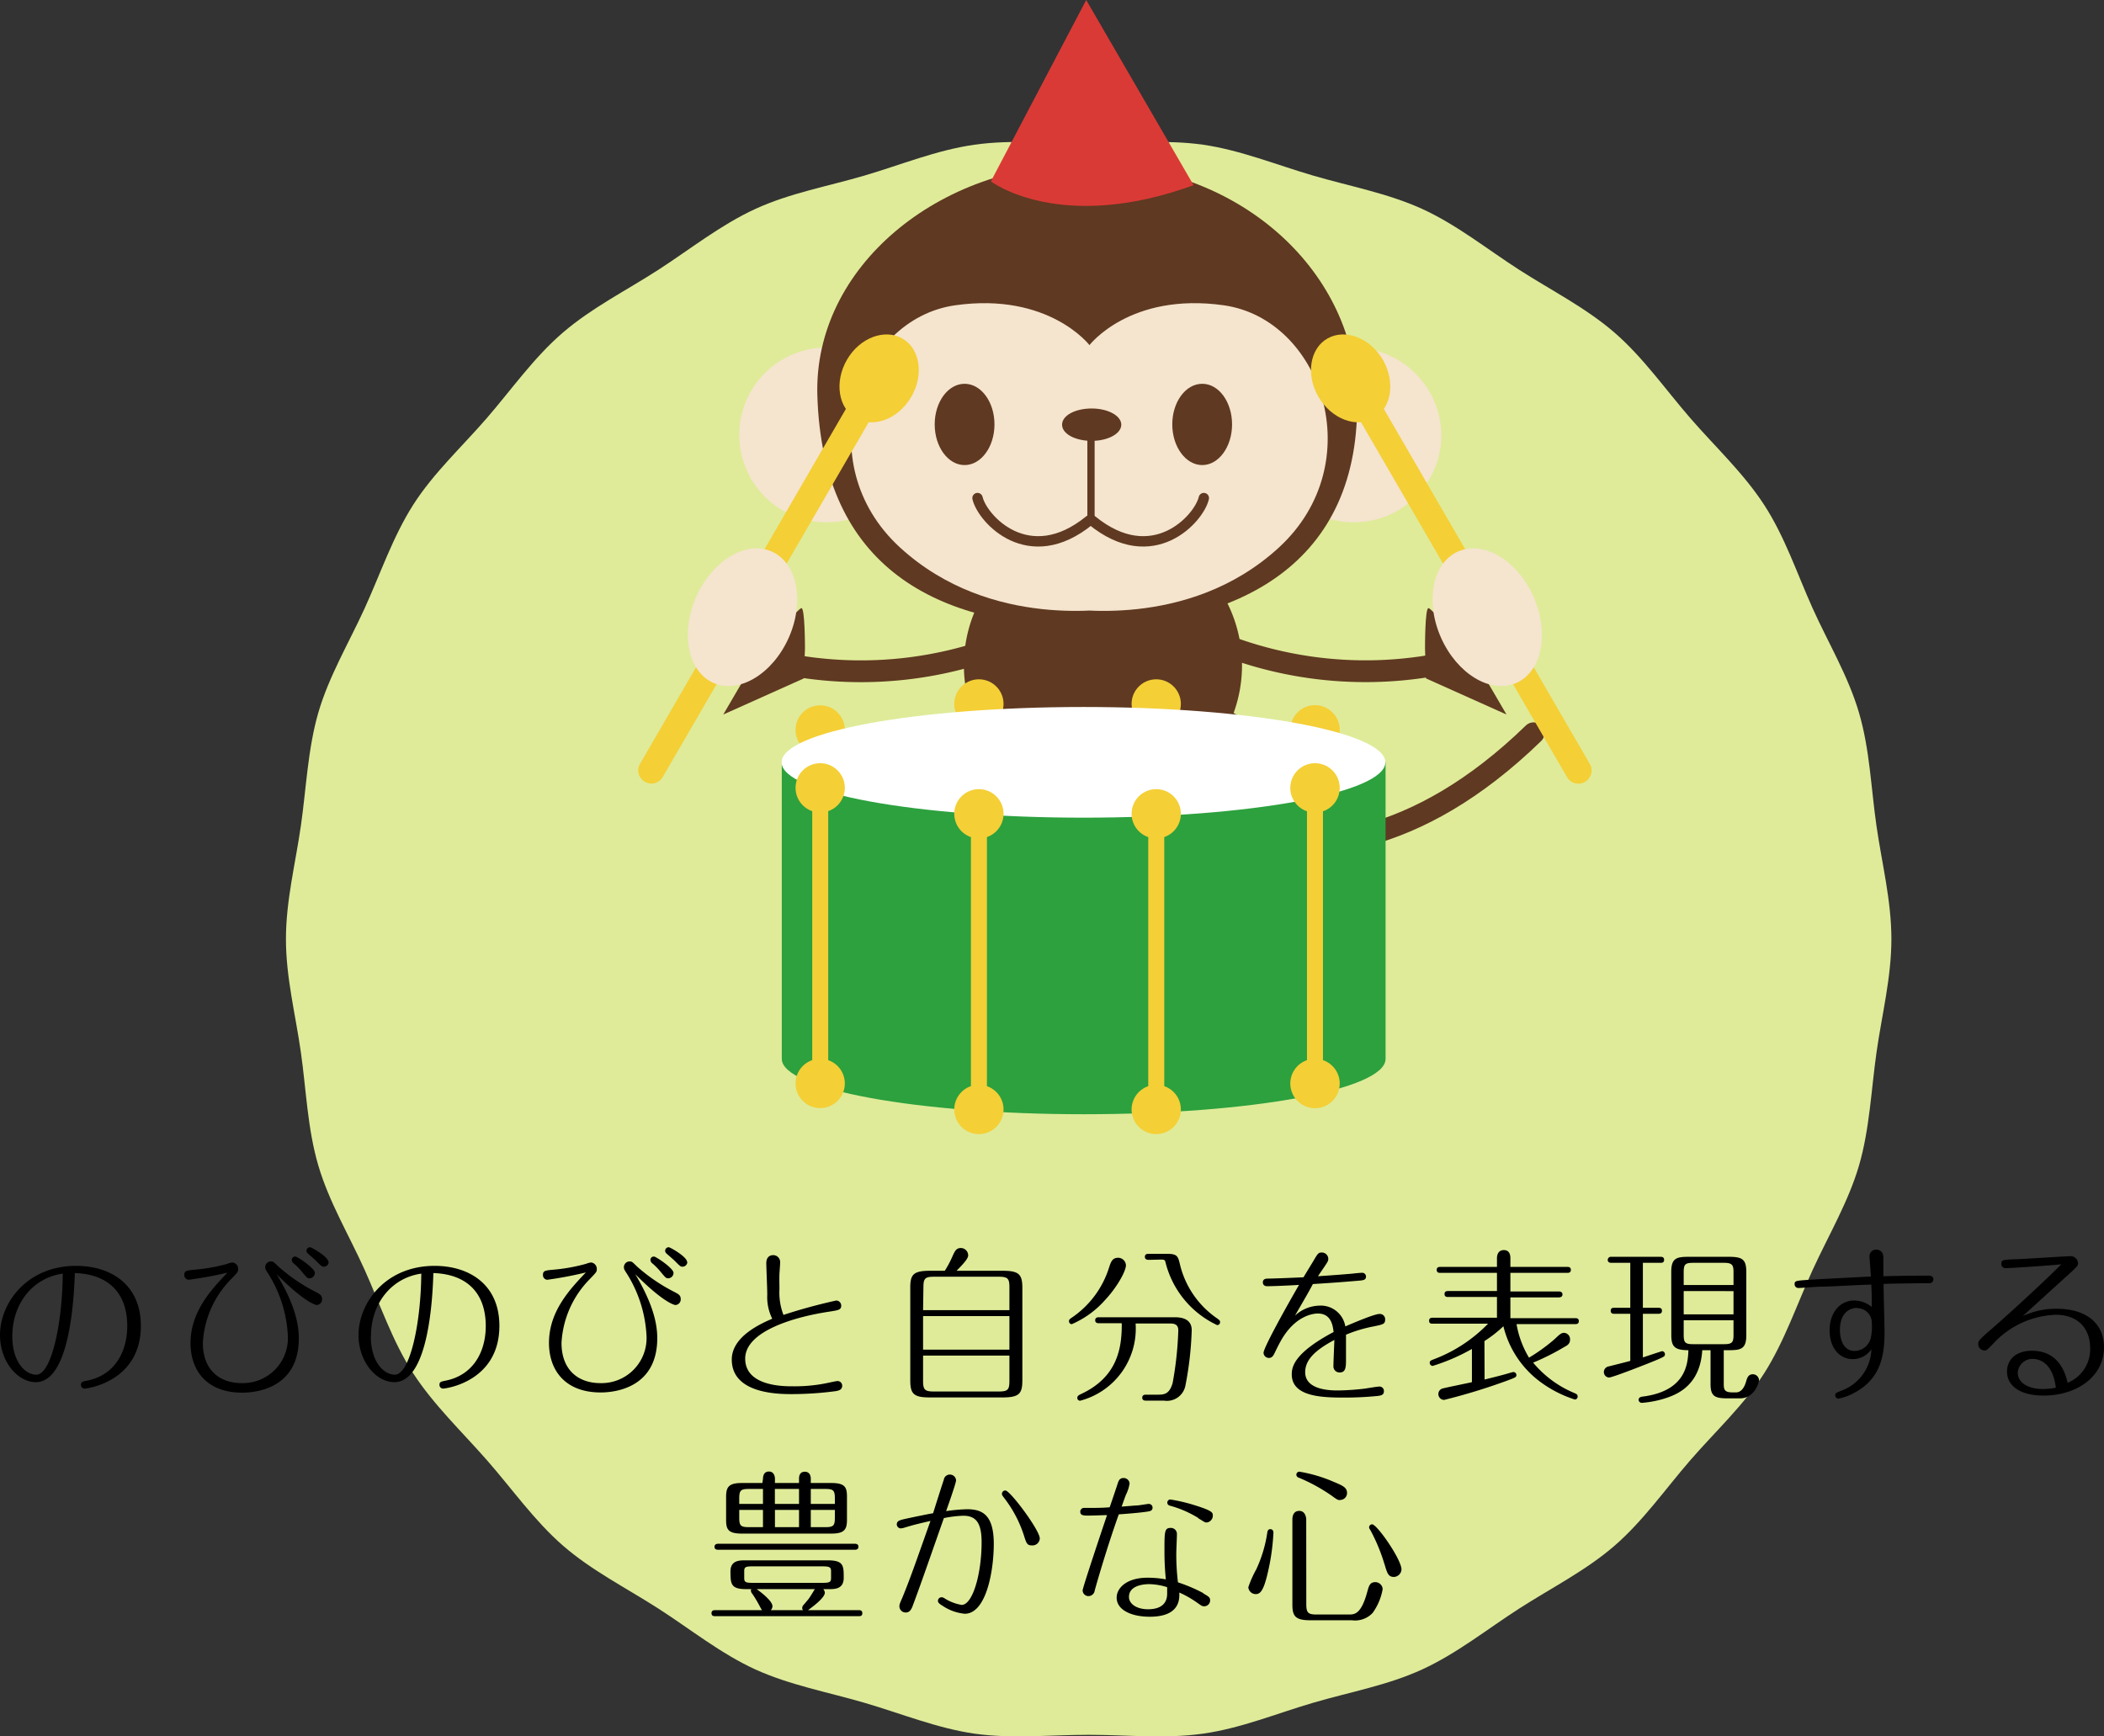 <svg xmlns="http://www.w3.org/2000/svg" viewBox="0 0 304.11 251"><rect x="0" y="0" width="304.11" height="251" fill="#333333" stroke="none"/><defs><style>.cls-1{fill:#dfeb99;}.cls-11,.cls-2,.cls-5,.cls-8{fill:none;stroke:#5f3921;}.cls-2{stroke-miterlimit:10;}.cls-2,.cls-8{stroke-width:3.15px;}.cls-3{fill:#5f3921;}.cls-4{fill:#f5e4ce;}.cls-11,.cls-5,.cls-8{stroke-linecap:round;stroke-linejoin:round;}.cls-5{stroke-width:1.05px;}.cls-6{fill:#da3a36;}.cls-7{fill:#fff;}.cls-9{fill:#f4cf36;}.cls-10{fill:#2ca13e;}.cls-11{stroke-width:1.5px;}</style></defs><title>top8</title><g id="Layer_2" data-name="Layer 2"><g id="下地"><path class="cls-1" d="M273.38,135.75c0,5.58-1.39,11-2.15,16.37s-1,11.1-2.52,16.33-4.42,10.13-6.7,15.1-4.07,10.33-7,14.94-7.09,8.44-10.69,12.59-6.8,8.76-10.95,12.36-9.16,6.11-13.79,9.09-9,6.49-14,8.79-10.47,3.27-15.79,4.83-10.4,3.68-15.9,4.46-10.94.17-16.52.17-11.14.6-16.52-.17-10.67-2.93-15.9-4.46-10.82-2.56-15.79-4.83-9.38-5.82-14-8.79-9.64-5.49-13.78-9.09-7.35-8.2-11-12.36-7.7-8-10.68-12.59-4.74-9.92-7-14.94-5.14-9.78-6.7-15.1-1.73-10.82-2.51-16.32-2.16-10.8-2.16-16.38,1.39-11,2.16-16.38,1-11.09,2.51-16.32,4.43-10.13,6.7-15.1,4.07-10.33,7-14.94,7.09-8.44,10.68-12.59,6.8-8.76,11-12.36S90.52,42,95.16,39s9-6.49,14-8.79,10.48-3.27,15.79-4.83,10.4-3.68,15.9-4.46,10.94-.17,16.52-.17,11.15-.6,16.52.17,10.67,2.93,15.9,4.46,10.82,2.56,15.79,4.83,9.38,5.82,14,8.79,9.64,5.49,13.79,9.09,7.34,8.2,10.95,12.36S252,68.38,255,73s4.74,9.92,7,14.94,5.14,9.78,6.7,15.1,1.73,10.82,2.52,16.32S273.38,130.17,273.38,135.75Z"/></g><g id="本文"><path class="cls-2" d="M111.51,95.55A56.87,56.87,0,0,0,151,90.45"/><path class="cls-2" d="M210.26,95.55a56.87,56.87,0,0,1-39.45-5.1"/><path class="cls-3" d="M179.52,96.17a20.1,20.1,0,1,1-20.1-20.09A20.09,20.09,0,0,1,179.52,96.17Z"/><path class="cls-4" d="M132.11,63.24a12.63,12.63,0,1,1-12.63-13A12.79,12.79,0,0,1,132.11,63.24Z"/><path class="cls-4" d="M208.33,63.24a12.63,12.63,0,1,1-12.63-13A12.8,12.8,0,0,1,208.33,63.24Z"/><path class="cls-3" d="M196.14,57.15c.74,24.56-17.45,33.46-39,33.46s-38.25-8.4-39-33.46c-.55-18.47,17.46-33.46,39-33.46S195.59,38.68,196.14,57.15Z"/><path class="cls-4" d="M153.63,88c.23-.23,18,3.32,31.24-8.87s6.21-33-8-35c-13.54-1.91-19.4,5.76-19.4,5.76s-5.88-7.67-19.4-5.76c-14.19,2-21.28,22.82-8,35s31,8.64,31.24,8.87"/><path class="cls-3" d="M143.74,61.35c0,3.24-1.93,5.88-4.32,5.88s-4.32-2.64-4.32-5.88,1.93-5.87,4.32-5.87S143.74,58.11,143.74,61.35Z"/><path class="cls-3" d="M178.08,61.35c0,3.24-1.93,5.88-4.31,5.88s-4.33-2.64-4.33-5.88,1.93-5.87,4.33-5.87S178.08,58.11,178.08,61.35Z"/><path class="cls-3" d="M162.07,61.39c0,1.3-1.92,2.34-4.28,2.34s-4.28-1-4.28-2.34,1.92-2.34,4.28-2.34S162.07,60.1,162.07,61.39Z"/><line class="cls-5" x1="157.69" y1="75.05" x2="157.69" y2="62.51"/><path class="cls-6" d="M143.22,26.22s9.95,7.6,29.3.55L157,0Z"/><path class="cls-2" d="M175.8,103.68s10.65,3.55,9,14.2S171,134.67,171,134.67"/><path class="cls-7" d="M174,135.15s6.05,2.91,6.78,2.91,5.8-1.45,6.05,2.18-10.18,4.84-13.56,3.87-8.74-1.5-10-4.25c-1.66-3.74,2.21-7.85,7.78-7.61"/><path class="cls-3" d="M172.49,130.8l-7.5-1,3.38,2.9L164,135.64l7,.48-1,4.6,4.11-3.87A32,32,0,0,0,178.3,139c.49,0-1.21-4.84-1.21-4.84"/><path class="cls-7" d="M139.35,133.92s-6.23,2.5-7,2.46-5.69-1.84-6.18,1.77,9.83,5.51,13.27,4.76,8.82-.92,10.22-3.59c1.91-3.61-1.68-8-7.26-8.1"/><path class="cls-3" d="M141.21,129.46l7.54-.47-3.56,2.68,4.15,3.18-7,0,.66,4.66-3.85-4.14a30.61,30.61,0,0,1-4.26,1.9c-.48,0,1.53-4.75,1.53-4.75"/><path class="cls-2" d="M147.8,102.63a17.91,17.91,0,0,0-13.51,11.54c-3.9,10.31,6.54,19.86,6.54,19.86"/><path class="cls-8" d="M159.34,111.17s28.41,27.76,62.31-5.17"/><path class="cls-9" d="M122.11,148.25a3.56,3.56,0,1,0-3.56,3.56A3.56,3.56,0,0,0,122.11,148.25Z"/><path class="cls-9" d="M122.11,105.51a3.56,3.56,0,1,0-3.56,3.57A3.56,3.56,0,0,0,122.11,105.51Z"/><rect class="cls-9" x="117.4" y="105.61" width="2.31" height="42.54"/><path class="cls-9" d="M145.05,144.5a3.56,3.56,0,1,0-3.56,3.56A3.56,3.56,0,0,0,145.05,144.5Z"/><path class="cls-9" d="M145.05,101.76a3.56,3.56,0,1,0-3.56,3.56A3.56,3.56,0,0,0,145.05,101.76Z"/><rect class="cls-9" x="140.34" y="101.86" width="2.31" height="42.54"/><path class="cls-9" d="M186.5,148.25a3.57,3.57,0,1,1,3.56,3.56A3.57,3.57,0,0,1,186.5,148.25Z"/><path class="cls-9" d="M186.5,105.51a3.57,3.57,0,1,1,3.56,3.57A3.57,3.57,0,0,1,186.5,105.51Z"/><rect class="cls-9" x="188.91" y="105.61" width="2.31" height="42.54"/><path class="cls-9" d="M163.56,144.5a3.56,3.56,0,1,1,3.56,3.56A3.56,3.56,0,0,1,163.56,144.5Z"/><path class="cls-9" d="M163.56,101.76a3.56,3.56,0,1,1,3.56,3.56A3.57,3.57,0,0,1,163.56,101.76Z"/><rect class="cls-9" x="165.97" y="101.86" width="2.31" height="42.54"/><path class="cls-10" d="M113,110.2v42.87c0,4.39,19.54,8,43.64,8s43.63-3.56,43.63-8V110.2Z"/><path class="cls-7" d="M200.24,110.2c0,4.39-19.54,8-43.63,8s-43.64-3.57-43.64-8,19.54-8,43.64-8S200.24,105.81,200.24,110.2Z"/><path class="cls-9" d="M122.11,113.89a3.56,3.56,0,1,1-3.56-3.56A3.56,3.56,0,0,1,122.11,113.89Z"/><path class="cls-9" d="M122.11,156.63a3.56,3.56,0,1,1-3.56-3.57A3.56,3.56,0,0,1,122.11,156.63Z"/><rect class="cls-9" x="117.4" y="113.99" width="2.31" height="42.54"/><path class="cls-9" d="M145.05,117.64a3.56,3.56,0,1,1-3.56-3.56A3.56,3.56,0,0,1,145.05,117.64Z"/><path class="cls-9" d="M145.05,160.38a3.56,3.56,0,1,1-3.56-3.56A3.56,3.56,0,0,1,145.05,160.38Z"/><rect class="cls-9" x="140.34" y="117.74" width="2.31" height="42.54"/><path class="cls-9" d="M186.5,113.89a3.57,3.57,0,1,0,3.56-3.56A3.57,3.57,0,0,0,186.5,113.89Z"/><path class="cls-9" d="M186.5,156.63a3.57,3.57,0,1,0,3.56-3.57A3.57,3.57,0,0,0,186.5,156.63Z"/><rect class="cls-9" x="188.91" y="113.99" width="2.31" height="42.54"/><path class="cls-9" d="M163.56,117.64a3.56,3.56,0,1,0,3.56-3.56A3.56,3.56,0,0,0,163.56,117.64Z"/><path class="cls-9" d="M163.56,160.38a3.56,3.56,0,1,0,3.56-3.56A3.57,3.57,0,0,0,163.56,160.38Z"/><rect class="cls-9" x="165.97" y="117.74" width="2.31" height="42.54"/><path class="cls-3" d="M206.11,98.07l11.64,5.22-2.66-4.55,6-1.54-7.63-3.26,2.85-4.75-6.07,2.72s-3.21-3.83-3.75-4-.52,5.87-.52,5.87"/><path class="cls-9" d="M199.87,52c1.84,3.19,1.27,7-1.29,8.46s-6.13.11-8-3.08-1.27-7,1.29-8.45S198,48.81,199.87,52Z"/><path class="cls-9" d="M229.8,110.45a1.88,1.88,0,0,1-.71,2.57h0a1.88,1.88,0,0,1-2.58-.66L195.64,59.18a1.89,1.89,0,0,1,.71-2.58h0a1.89,1.89,0,0,1,2.59.66Z"/><path class="cls-4" d="M221.65,86.25c2.33,5.24,1.23,10.83-2.47,12.47s-8.57-1.29-10.9-6.54-1.23-10.83,2.47-12.46S219.32,81,221.65,86.25Z"/><path class="cls-3" d="M116.18,98.07l-11.64,5.22,2.66-4.55-6-1.54,7.64-3.26L106,89.19l6.08,2.72s3.2-3.83,3.74-4,.53,5.87.53,5.87"/><path class="cls-9" d="M122.42,52c-1.85,3.19-1.27,7,1.29,8.46s6.13.11,8-3.08,1.27-7-1.29-8.45S124.27,48.81,122.42,52Z"/><path class="cls-9" d="M92.49,110.45A1.88,1.88,0,0,0,93.2,113h0a1.88,1.88,0,0,0,2.58-.66l30.87-53.18a1.89,1.89,0,0,0-.71-2.58h0a1.89,1.89,0,0,0-2.59.66Z"/><path class="cls-4" d="M100.64,86.25c-2.33,5.24-1.23,10.83,2.47,12.47s8.57-1.29,10.9-6.54,1.22-10.83-2.47-12.46S103,81,100.64,86.25Z"/><path class="cls-11" d="M141.29,72c.69,3,7.39,10.39,16.17,3.23"/><path class="cls-11" d="M174,72c-.69,3-7.39,10.39-16.16,3.23"/></g><g id="文字"><path d="M5.18,199.8c-2.66,0-5.18-3-5.18-6.81,0-4.59,3.86-10,11-10,5,0,9.36,2.69,9.36,8.67,0,8-7.65,9.07-8.16,9.07a.53.53,0,0,1-.5-.55c0-.41.19-.46,1-.62,3.86-.82,5.69-4.11,5.69-7.88,0-4.6-2.55-7.48-7.57-7.65C10.7,187.08,10.22,199.8,5.18,199.8Zm-3.4-6.62c0,3.6,1.8,5.54,3.48,5.54,2.13,0,3.76-7.27,3.81-14.61C4.66,184.75,1.78,188.5,1.78,193.18Z"/><path d="M27.26,185a.66.66,0,0,1-.62-.7c0-.62.31-.65,1.66-.77a25.6,25.6,0,0,0,4.58-.84,2.72,2.72,0,0,1,.72-.19.93.93,0,0,1,.82,1c0,.35-.1.45-1,1.39a14.19,14.19,0,0,0-4.1,9.24c0,3.89,2.4,5.81,5.62,5.81a6.51,6.51,0,0,0,6.67-6.77,18.51,18.51,0,0,0-2.81-9c-.41-.63-.46-.72-.46-1a.82.82,0,0,1,.8-.82c.33,0,.36,0,1.08.72a25.67,25.67,0,0,0,5.47,3.72c.55.29.86.46.86,1a.81.81,0,0,1-.76.86c-.17,0-1.76-.38-5.81-4.46,2.3,3.79,3.21,6.74,3.21,9.28,0,7-5.81,7.85-8.18,7.85-5.07,0-7.47-3.14-7.47-7.17,0-4.54,3-7.73,5.33-10.18A54.28,54.28,0,0,1,27.26,185ZM45.51,184a.79.79,0,0,1-.75.79c-.31,0-.38-.07-.91-.69a10.36,10.36,0,0,0-1.34-1.42.73.73,0,0,1-.34-.55.48.48,0,0,1,.55-.48C43,181.66,45.51,183.34,45.51,184Zm2-1.58a.7.7,0,0,1-.69.69c-.29,0-.36-.07-1.08-.79-.17-.19-1.06-.94-1.23-1.1a.54.54,0,0,1-.21-.41.51.51,0,0,1,.53-.51C45.05,180.31,47.47,181.68,47.47,182.43Z"/><path d="M57,199.8c-2.66,0-5.18-3-5.18-6.81,0-4.59,3.86-10,11-10,5,0,9.36,2.69,9.36,8.67,0,8-7.65,9.07-8.16,9.07a.53.53,0,0,1-.5-.55c0-.41.19-.46,1-.62,3.86-.82,5.69-4.11,5.69-7.88,0-4.6-2.55-7.48-7.57-7.65C62.54,187.08,62.06,199.8,57,199.8Zm-3.4-6.62c0,3.6,1.8,5.54,3.48,5.54,2.13,0,3.76-7.27,3.81-14.61C56.5,184.75,53.62,188.5,53.62,193.18Z"/><path d="M79.1,185a.66.66,0,0,1-.62-.7c0-.62.31-.65,1.66-.77a25.6,25.6,0,0,0,4.58-.84,2.72,2.72,0,0,1,.72-.19.93.93,0,0,1,.82,1c0,.35-.1.45-1,1.39a14.19,14.19,0,0,0-4.1,9.24c0,3.89,2.4,5.81,5.62,5.81a6.51,6.51,0,0,0,6.67-6.77,18.62,18.62,0,0,0-2.81-9c-.41-.63-.46-.72-.46-1a.82.82,0,0,1,.8-.82c.33,0,.36,0,1.08.72a25.39,25.39,0,0,0,5.47,3.72c.55.29.86.46.86,1a.81.81,0,0,1-.76.86c-.17,0-1.76-.38-5.81-4.46C94.08,188,95,190.9,95,193.44c0,7-5.81,7.85-8.18,7.85-5.07,0-7.47-3.14-7.47-7.17,0-4.54,3-7.73,5.33-10.18A54.28,54.28,0,0,1,79.1,185ZM97.35,184a.79.79,0,0,1-.75.79c-.31,0-.38-.07-.91-.69a10.36,10.36,0,0,0-1.34-1.42.73.73,0,0,1-.34-.55.48.48,0,0,1,.55-.48C94.83,181.66,97.35,183.34,97.35,184Zm2-1.58a.7.7,0,0,1-.69.69c-.29,0-.36-.07-1.08-.79-.17-.19-1.06-.94-1.23-1.1a.54.54,0,0,1-.21-.41.51.51,0,0,1,.53-.51C96.89,180.31,99.31,181.68,99.31,182.43Z"/><path d="M120.87,188a.74.74,0,0,1,.72.72c0,.63-.39.67-1.61.87-4.9.72-12.27,2.76-12.27,6.81s5.69,4,6.89,4a23.34,23.34,0,0,0,4.49-.38c.31-.05,1.75-.38,1.94-.38a.67.67,0,0,1,.7.67c0,.65-.6.74-1.08.81a49.79,49.79,0,0,1-6.17.41c-2,0-8.71-.05-8.71-5,0-3.4,4.37-5.25,5.85-5.9a7,7,0,0,1-.72-3.46c0-.93-.14-4-.14-4.56,0-1,.62-1.17,1-1.17a1,1,0,0,1,1,1.08c0,.28-.07,1.08-.1,1.63s0,1.85,0,2.21a9,9,0,0,0,.58,3.72A78.75,78.75,0,0,1,120.87,188Z"/><path d="M136.56,183.7a14.82,14.82,0,0,0,1.13-2.14c.33-.72.53-1.15,1.2-1.15a1.07,1.07,0,0,1,1.05,1.06c0,.5-.79,1.32-1.68,2.23h6.65c2.31,0,2.86.46,2.86,2.45v13.39c0,1.9-.43,2.47-2.86,2.47H134.4c-2.3,0-2.83-.48-2.83-2.47V186.15c0-1.87.41-2.45,2.83-2.45Zm-3.14,5.69H145.9V186.1c0-1.27-.22-1.54-1.54-1.54H135c-1.29,0-1.53.24-1.53,1.54Zm12.48.86H133.42v4.85H145.9Zm0,5.71H133.42v3.65c0,1.27.24,1.54,1.53,1.54h9.41c1.3,0,1.54-.24,1.54-1.54Z"/><path d="M162.74,182.91c0,.88-1.36,3.26-3,5a13.61,13.61,0,0,1-4.83,3.51.42.42,0,0,1-.4-.43c0-.24.12-.32.4-.51a13.7,13.7,0,0,0,5.43-7.37c.24-.69.43-1.29,1.29-1.29A1.13,1.13,0,0,1,162.74,182.91Zm-.62,8.37h-3.29c-.14,0-.53,0-.53-.43s.39-.43.53-.43h11c1.53,0,2.42.58,2.42,1.87a49,49,0,0,1-.91,8,2.72,2.72,0,0,1-3.1,2.18h-2.62c-.14,0-.52,0-.52-.43s.41-.43.52-.43h1.64c.93,0,1.75,0,2.23-1.68a50.45,50.45,0,0,0,.82-7.61c0-1-.75-1-1.35-1h-4.82a10.78,10.78,0,0,1-8,11.16.4.4,0,0,1-.43-.4c0-.29.24-.41.43-.51,5.3-2.42,6-6.53,6-10.13Zm4-9.16c-.24,0-.64,0-.64-.44s.38-.43.64-.43h2.6c1.46,0,1.56.38,1.84,1.58a13.19,13.19,0,0,0,5.4,7.78c.29.22.39.29.39.51a.41.41,0,0,1-.43.43,13.66,13.66,0,0,1-7.44-9c-.08-.33-.1-.47-.61-.47Z"/><path d="M187.18,190.18a5.36,5.36,0,0,1,3.5-1.44,3.59,3.59,0,0,1,3.77,3c.24-.09,4.1-1.8,4.94-1.8a.77.77,0,0,1,.82.8c0,.67-.31.72-1.66,1a20.08,20.08,0,0,0-4,1.2c0,2,0,2.95,0,3.46,0,1.17,0,2-.91,2a.88.88,0,0,1-.91-.86c0-.62.12-3.29.14-3.84-2.71,1.44-4.22,2.83-4.22,4.66,0,2.64,3.79,2.64,4.77,2.64a35.76,35.76,0,0,0,3.89-.27c.31-.05,1.75-.29,2-.29a.64.64,0,0,1,.72.68c0,.57-.5.62-.86.67a48,48,0,0,1-5,.24c-3.29,0-7.46-.19-7.46-3.36,0-1.13.41-3.12,6.05-6.12-.12-.89-.32-2.67-2.28-2.67-.27,0-3.15,0-5.38,4-.22.41-.34.62-.84,1.65-.19.41-.38.77-.86.77a.78.78,0,0,1-.77-.74c0-.65,2.66-5.55,5.13-9.82-1,.07-3.6.19-4.6.19-.63,0-.63-.5-.63-.55,0-.55.53-.55.72-.55.79,0,4.39-.15,5.16-.19.15-.27,1.37-2.26,1.42-2.35.65-1.11.74-1.23,1.22-1.23a.93.93,0,0,1,.94.91c0,.32-.12.48-.55,1.13-.31.46-.63.91-.94,1.39,2.83-.19,4.44-.33,5-.38.4-.05,1.17-.12,1.39-.12a.54.54,0,0,1,.55.55c0,.5-.43.53-.91.58-2.54.21-3,.26-6.77.5C189,187.08,188.06,188.62,187.18,190.18Z"/><path d="M214.58,199.42c.77-.19,2.16-.53,3-.77.35-.09,1-.31,1.17-.31a.43.43,0,0,1,.43.43c0,.31-.14.36-1.37.82a87,87,0,0,1-9.09,2.78.85.85,0,0,1-.82-.86.82.82,0,0,1,.6-.79c.39-.12,3.77-.8,4.25-.92V195a28.39,28.39,0,0,1-5.66,2.45.44.44,0,0,1-.44-.44c0-.31.2-.36.6-.52a21.39,21.39,0,0,0,7.83-5.14h-8c-.19,0-.52,0-.52-.43s.36-.43.52-.43h9.29v-3h-7.05c-.17,0-.53,0-.53-.43s.36-.43.53-.43h7.05V184h-8.18c-.19,0-.53,0-.53-.43s.36-.43.53-.43h8.18v-1.28c0-.4.15-1.15,1-1.15s.94.77.94,1.15v1.28h8.21c.17,0,.53,0,.53.43s-.36.43-.53.43h-8.21v2.69h7c.17,0,.53.05.53.43s-.36.43-.53.43h-7v3h9.36c.19,0,.53,0,.53.43s-.36.43-.53.43h-8.47a13.92,13.92,0,0,0,1.8,4.85,25.7,25.7,0,0,0,3.6-2.59c.72-.65,1-1,1.46-1a.92.92,0,0,1,.87,1c0,.48-.27.77-.75,1a34.78,34.78,0,0,1-4.58,2.31,15.44,15.44,0,0,0,6,4.41c.26.12.43.2.43.48a.41.41,0,0,1-.41.44,17.14,17.14,0,0,1-5.21-2.72,14.17,14.17,0,0,1-5.11-7.87,18.05,18.05,0,0,1-2.74,2.14Z"/><path d="M237.46,189.05h2.23c.17,0,.53,0,.53.43s-.36.44-.53.44h-2.23v6.31c.28-.1,2.73-.91,2.78-.91a.44.44,0,0,1,.41.43c0,.31-.1.36-1.08.79s-6.48,2.59-7,2.59a.79.79,0,0,1-.75-.79.84.84,0,0,1,.72-.82c.48-.12,2.67-.67,3.1-.79v-6.81h-2.3c-.17,0-.53,0-.53-.44s.36-.43.53-.43h2.3v-6.5h-2.74c-.19,0-.52-.05-.52-.43a.46.46,0,0,1,.52-.44H240c.17,0,.53,0,.53.44s-.36.43-.53.43h-2.54Zm4.1-5.18c0-2,.77-2.19,2.52-2.19h5.81c1.94,0,2.52.36,2.52,2.19V193c0,2-.77,2.18-2.52,2.18h-.74v4.73c0,.86,0,1.37,1.24,1.37h.53c.87,0,1.27-.94,1.44-1.51s.31-1.11,1-1.11a.9.9,0,0,1,.89.84c0,.41-.7,2.64-2.74,2.64h-1.85c-1.8,0-2.42-.31-2.42-2.06v-4.9h-1.2c-.29,5-3.53,6.31-5,6.84a14.71,14.71,0,0,1-3.69.77.46.46,0,0,1-.51-.43c0-.39.41-.46.65-.48,6.19-.82,6.48-4.73,6.55-6.7-2,0-2.47-.53-2.47-2.18Zm9,1.89v-1.85c0-1-.15-1.36-1.35-1.36h-4.49c-1.17,0-1.36.24-1.36,1.36v1.85Zm-7.2.87V190h7.2v-3.36Zm0,4.22v2.09c0,1.13.19,1.37,1.36,1.37h4.49c1.2,0,1.35-.31,1.35-1.37v-2.09Z"/><path d="M263.09,186c-.51,0-2.74.19-3.15.19a.54.54,0,0,1-.55-.55c0-.51.17-.51,2.33-.65,2-.12,6.67-.36,8.69-.46,0-.45-.19-2.59-.19-2.88a.93.93,0,0,1,1-1c.09,0,1,0,1,1.13v2.71c1.27-.05,5.11-.09,6.55-.09.34,0,.68.14.68.55,0,0,0,.55-.63.55-1.17,0-5.49.05-6.57.1,0,1.1.14,6,.14,6.93,0,3.24-.46,6.75-4.37,8.81a7.84,7.84,0,0,1-2.28.84.48.48,0,0,1-.48-.48c0-.31.1-.34.84-.65a6.61,6.61,0,0,0,4.39-6,3.25,3.25,0,0,1-2.71,1.42c-1.82,0-3.33-1.54-3.33-4.16S266,188,268,188a4,4,0,0,1,2.55.94c0-.55,0-2.14-.08-3.24C268.56,185.74,264.53,186,263.09,186Zm5.3,3.07c-.88,0-2.45.55-2.45,3.22,0,.48.1,3,2.14,3a2.45,2.45,0,0,0,2.33-1.92,7.75,7.75,0,0,0,.14-2.14A2.12,2.12,0,0,0,268.39,189.1Z"/><path d="M289.92,183.32a.59.59,0,0,1-.65-.61c0-.59.19-.62,2.45-.69,1.18-.05,7-.43,7.49-.43a1.08,1.08,0,0,1,1.15,1c0,.39-.12.48-1.1,1.4-2.31,2.08-4.59,4.17-6.89,6.26a11.29,11.29,0,0,1,4.9-1.06c4.56,0,6.84,2.36,6.84,5.55,0,4.32-4,7-8.74,7-3.36,0-5.28-1.39-5.28-3.48,0-1.78,1.39-3,3.58-3,2.83,0,4.53,1.68,5.18,4.63a5.22,5.22,0,0,0,3.26-5c0-2.67-1.58-4.83-5-4.83a12.93,12.93,0,0,0-9,4.16c-.84.86-.93,1-1.27,1a.92.92,0,0,1-.91-.92c0-.45.09-.6,2-2.25,3.81-3.31,9.22-8.43,10-9.29C296.62,182.93,290.5,183.32,289.92,183.32Zm3.91,13.12a2.11,2.11,0,0,0-2.18,2c0,1.53,1.63,2.35,3.6,2.35a10,10,0,0,0,1.9-.19C296.64,196.44,294.15,196.44,293.83,196.44Z"/><path d="M110.14,232.76c-.08-.12-.12-.19-.24-.4a18.45,18.45,0,0,0-1.13-1.92.87.87,0,0,1-.24-.51.35.35,0,0,1,.07-.21h-.77c-2.23,0-2.23-.8-2.25-2.52s1.44-1.64,2.25-1.64h11.86c2.26,0,2.26.8,2.26,2.52s-1.42,1.64-2.26,1.64H119a.91.91,0,0,1,.22.52c0,.72-1.71,2-2.43,2.52h7.32c.17,0,.53,0,.53.44s-.34.43-.53.43H103.37c-.17,0-.53,0-.53-.43s.36-.44.53-.44Zm13.41-9.6c.2,0,.53.05.53.44s-.36.43-.53.43H103.8c-.19,0-.53-.05-.53-.43s.36-.44.53-.44Zm-13.27-9.38c0-.36.1-1.06.86-1.06s.87.75.87,1.06v.6h3.48v-.63c0-.33.07-1,.84-1s.86.72.86,1v.63h3c2,0,2.23.67,2.23,2v3.31c0,1.37-.34,2-2.23,2h-13c-2,0-2.24-.67-2.24-2v-3.31c0-1.37.34-2,2.24-2h3Zm0,3.62v-2.16h-2.06c-1.18,0-1.37.24-1.37,1.37v.79Zm-3.43.87v1.13c0,1.12.19,1.36,1.37,1.36h2.06v-2.49Zm1.89,8.16c-1,0-1.17.12-1.17.69v1c0,.57.19.69,1.17.69h10.18c1,0,1.2-.12,1.2-.69v-1c0-.55-.21-.69-1.2-.69Zm.63,3.29c.69.5,2.28,1.72,2.28,2.47a.89.89,0,0,1-.24.57h4.65a.53.53,0,0,1-.11-.31.65.65,0,0,1,.16-.41c.24-.26.65-.76.77-.91s.7-1.08.89-1.41Zm6.12-12.32v-2.16H112v2.16Zm-3.48.87v2.49h3.48v-2.49Zm8.66-.87v-.79c0-1.13-.19-1.37-1.34-1.37h-2.14v2.16Zm-3.48.87v2.49h2.14c1.15,0,1.34-.24,1.34-1.36v-1.13Z"/><path d="M136.42,213.9a.87.87,0,0,1,.86-.74.89.89,0,0,1,.91.83c0,.39-1.17,3.7-1.44,4.45a26.42,26.42,0,0,1,3-.27c2.16,0,3.89.72,3.89,5,0,3.89-1.08,10.11-4.2,10.11a6.89,6.89,0,0,1-3.17-1.13c-.6-.36-.7-.53-.7-.75a.51.51,0,0,1,.53-.5c.14,0,.19,0,.65.29A6.59,6.59,0,0,0,139,232c1.58,0,2.88-4.46,2.88-9.07,0-2.86-.86-3.82-2.66-3.82a16.92,16.92,0,0,0-2.79.34c-1.63,4.61-3.31,9.5-4.44,12.5-.21.58-.43,1.15-1.08,1.15a.9.9,0,0,1-.91-.88c0-.22,0-.32.38-1.16,1.25-3,2.52-6.74,4.11-11.2-2.23.52-2.33.55-3.63.93a2.49,2.49,0,0,1-.67.15.59.59,0,0,1-.57-.58c0-.53.5-.62,1.1-.77,1.66-.36,3.67-.77,4.15-.84C135.1,218,136.18,214.59,136.42,213.9Zm13.87,8.5a1.06,1.06,0,0,1-1.15,1c-.7,0-.79-.33-1.15-1.46a17.59,17.59,0,0,0-2.76-5.28c-.36-.48-.41-.53-.41-.72a.48.48,0,0,1,.5-.48C146,215.46,150.29,221.2,150.29,222.4Z"/><path d="M161.59,214.33c.1-.26.24-.67.79-.67a.85.85,0,0,1,.89.79,5.52,5.52,0,0,1-.53,1.63c-.24.63-.59,1.64-.62,1.71,1.63-.12,1.82-.15,2.26-.17.26,0,1.44-.22,1.68-.22a.54.54,0,0,1,.53.53c0,.48-.41.53-.73.58s-1.41.21-4.15.4c-1.34,3.73-2.71,8.24-3.48,11a.92.92,0,0,1-.89.82.85.85,0,0,1-.86-.82c0-.41,3.26-10.1,3.53-10.89-.29,0-2,.07-2.74.07-.57,0-1.13,0-1.13-.55a.54.54,0,0,1,.6-.56c1.83,0,2.52,0,3.65-.09C160.58,217.36,161.52,214.57,161.59,214.33Zm12.32,16c.79.46,1,.58,1,1a.85.85,0,0,1-.86.87c-.29,0-.36-.05-1.06-.55a14.8,14.8,0,0,0-2.54-1.44c.19,2.73-1.87,3.5-4.27,3.5-2.69,0-4.78-1-4.78-2.76,0-1.42,1.49-2.88,4.44-2.88a14.53,14.53,0,0,1,2.67.24,39.34,39.34,0,0,1-.2-4.13c0-2.81,0-3.31.92-3.31a.87.87,0,0,1,.88.91c0,.43-.09,2.38-.09,2.79a33.86,33.86,0,0,0,.24,4.17A22.63,22.63,0,0,1,173.91,230.29ZM166.1,229c-.93,0-2.92.24-2.92,1.85,0,1,1.1,1.78,2.76,1.78,1.25,0,2.76-.39,2.76-2.26,0-.26,0-.62,0-.93A9,9,0,0,0,166.1,229Zm7.09-9.57a15.63,15.63,0,0,0-4.11-1.78.45.45,0,0,1,.07-.89,24.44,24.44,0,0,1,3.56.84c2.56.8,2.59,1.06,2.59,1.49a1,1,0,0,1-.91,1C174.15,220.09,174.07,220,173.19,219.47Z"/><path d="M180.43,229.45a15.44,15.44,0,0,1,1.15-2.59,19.09,19.09,0,0,0,1.59-5.3c.05-.36.19-.51.45-.51s.44.19.44.51a31.85,31.85,0,0,1-.89,6.09c-.58,2.4-1.06,2.79-1.68,2.79A1.08,1.08,0,0,1,180.43,229.45Zm8.38,2.4c0,1.3.24,1.54,1.54,1.54h4.58c.84,0,1.82,0,2.71-3.34.22-.79.36-1.34,1.15-1.34a1.07,1.07,0,0,1,1.06,1,8.27,8.27,0,0,1-1.46,3.46,3.48,3.48,0,0,1-3,1.05h-6c-2.13,0-2.59-.57-2.59-2.23V219.64c0-.41.12-1.23,1-1.23s1,1,1,1.23Zm4.87-15c-.29,0-.41-.05-1.22-.65a25.31,25.31,0,0,0-4.73-2.59.48.48,0,0,1-.36-.43.45.45,0,0,1,.43-.44,21,21,0,0,1,4.9,1.44c1.39.58,2,.84,2,1.66A1,1,0,0,1,193.68,216.83Zm6.43,9.26a25.94,25.94,0,0,0-2-4.85c-.2-.33-.22-.36-.22-.48a.45.45,0,0,1,.43-.43c.72,0,4.25,5.09,4.25,6.53a1.15,1.15,0,0,1-1.1,1.08C200.67,227.94,200.52,227.48,200.11,226.09Z"/></g></g></svg>